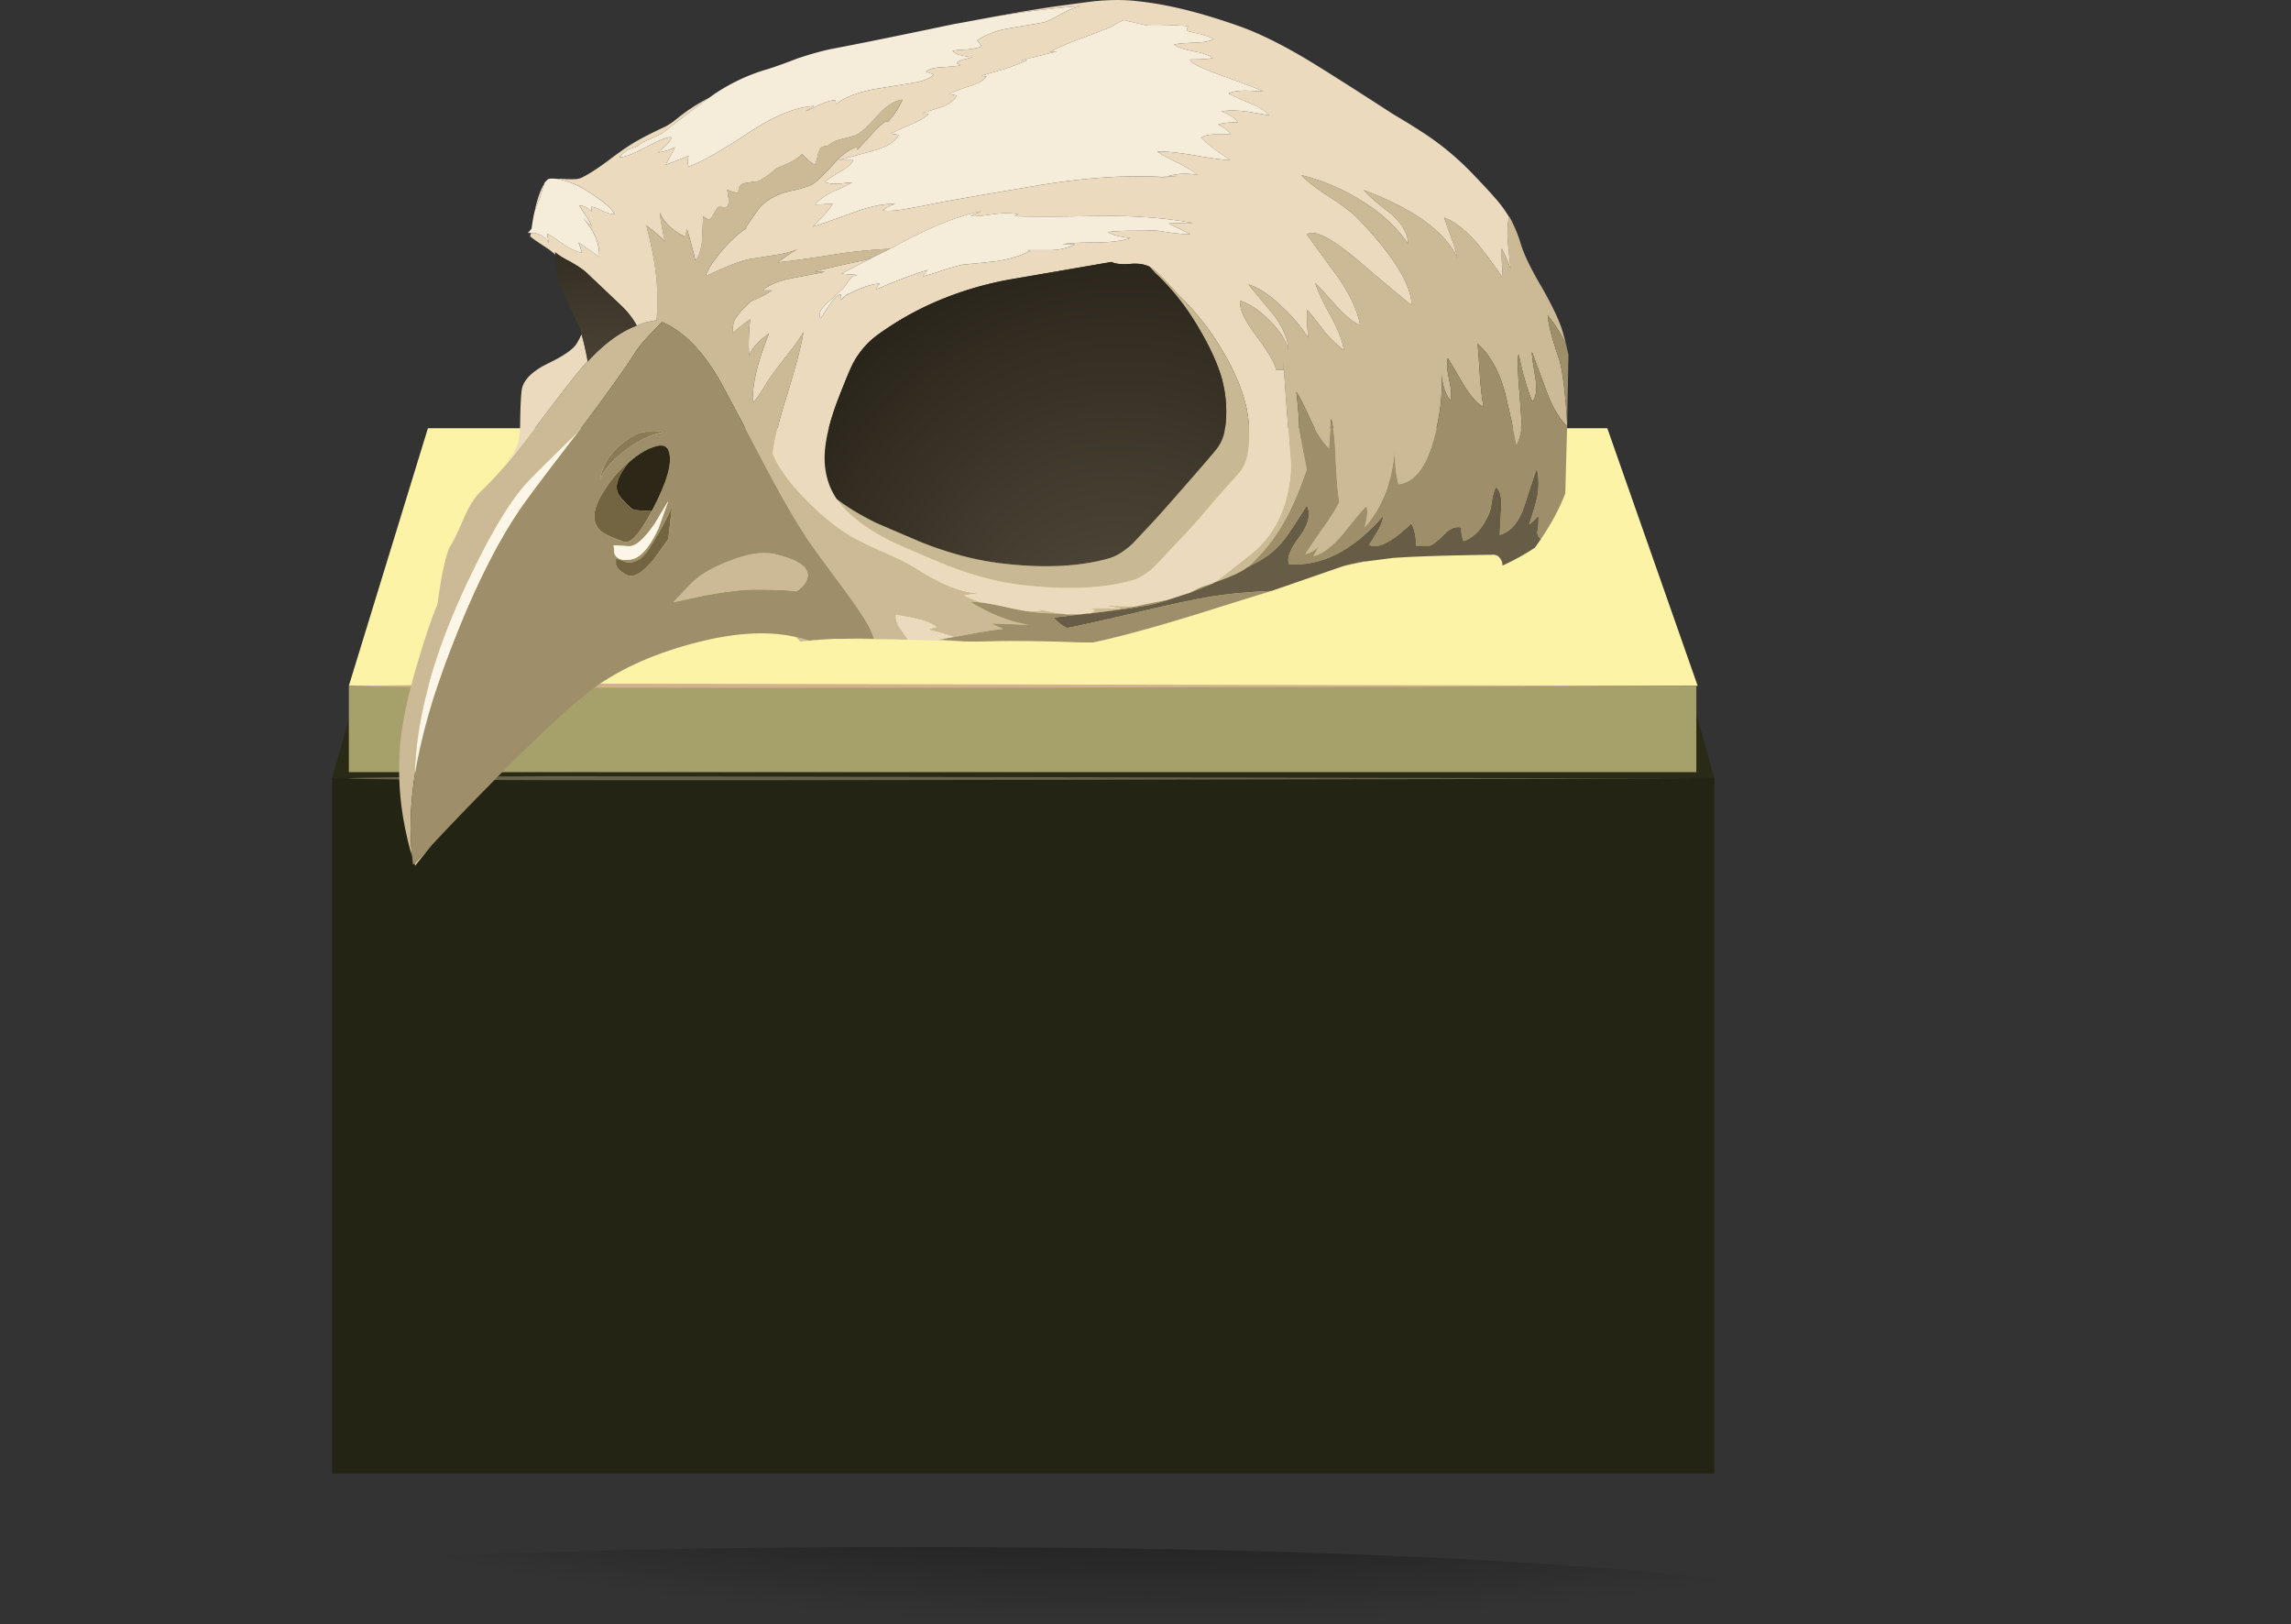 <svg xmlns="http://www.w3.org/2000/svg" viewBox="0 0 253.5 179.73"><rect x="0" y="0" width="253.5" height="179.73" fill="#333333" stroke="none"/><defs><clipPath id="k"><path d="M202.8 26.44c0-7.308-9.895-13.535-29.68-18.679-19.789-5.176-43.695-7.762-71.723-7.762-28 0-51.89 2.586-71.679 7.762-9.36 2.425-16.614 5.226-21.758 8.398C2.652 19.44 0 22.862 0 26.44c0 3.575 2.652 7 7.961 10.282 5.144 3.171 12.398 5.972 21.758 8.398 19.789 5.172 43.679 7.762 71.679 7.762 28.028 0 51.934-2.59 71.723-7.762 9.359-2.426 16.598-5.227 21.719-8.398 5.308-3.282 7.961-6.707 7.961-10.282z"/></clipPath><clipPath id="n"><path d="M29.398 74.921h122.36V13.359H29.398v61.562z"/></clipPath><clipPath id="c"><path d="M-163.97 36.251h78.904v153.75h-78.904V36.251z"/></clipPath><clipPath id="i"><path d="M56.25-44.69H177.5V85.87H56.25V-44.69z"/></clipPath><clipPath id="q"><path d="M30.879 83.081h119.28V75.44H30.879v7.641z"/></clipPath><clipPath id="e"><path d="M-86.464 37.506h11.401v151.25h-11.401V37.506z"/></clipPath><clipPath id="w"><path d="M45.641 99.198c.961.137 2.347.453 4.16.961 1.918.535 3.32.867 4.199 1 1.199.215 2.906.574 5.121 1.082 2.344.531 4.051.891 5.117 1.078 1.762.321 4.414.746 7.961 1.282 3.52.531 6.176.96 7.961 1.281 15.762 2.797 31.918 2.773 48.481-.082 4.8-.852 8.105-1.559 9.918-2.121 1.761-.637 2.816-1.278 3.16-1.918.242-.426.32-1.028.242-1.801-.055-.692-.32-1.227-.801-1.598a77.832 77.832 0 01-1.441-1.281c-.614-.746-.547-1.48.203-2.199.824-.801 1.133-1.453.918-1.961-.242-.586-1.039-.867-2.402-.84-1.516.105-2.45.145-2.797.117-.403-.051-1.055-.183-1.961-.398-.828-.188-1.481-.309-1.961-.36-.024 0-.852-.027-2.481-.082-1.039 0-1.851-.093-2.437-.277a3.365 3.365 0 01-1.121-.641c-.215-.16-.547-.441-1-.839-.481-.403-1-.641-1.559-.723-.16-.024-.816-.039-1.961-.039-4.855 0-8.293-.121-10.32-.36-.985-.105-2.254-.507-3.801-1.199-1.785-.801-3.012-1.281-3.68-1.441-2.66-.692-6.52-1.039-11.559-1.039-6.106.32-10.696.414-13.762.281-5.387-.242-9.68-1.547-12.879-3.922-.933-.691-1.695-1.48-2.281-2.359-.32-.453-.867-1.442-1.641-2.961-1.57-3.012-2.664-5.332-3.277-6.957-.109-.293-.281-.75-.52-1.36-.214-.535-.453-.921-.722-1.16-2 3.199-3.438 7.266-4.321 12.199-.32 1.758-.453 3.399-.398 4.918.055 2.082.465 3.629 1.238 4.641L45.64 99.198z"/></clipPath><clipPath id="a"><path d="M0 18.823h253.75v259.02H0V18.823z"/></clipPath><clipPath id="t"><path d="M150.28 83.081H30.88l7 22.801h104.4l8-22.801z"/></clipPath><clipPath id="g"><path d="M37.5 7.098h151.25v72.869H37.5V7.098z"/></clipPath><radialGradient id="m" gradientUnits="userSpaceOnUse" cy="146.7" cx="126.75" r="126.74"><stop offset="0"/><stop offset=".365"/><stop offset="1"/></radialGradient><radialGradient id="A" gradientUnits="userSpaceOnUse" cy="48.997" cx="65.283" gradientTransform="matrix(.8 .024 -.022 .75 2.24 67.882)" r="33.586"><stop offset="0" stop-color="#564d3e"/><stop offset="1" stop-color="#1f1b12"/></radialGradient><radialGradient id="b" gradientUnits="userSpaceOnUse" cy="146.7" cx="126.75" r="126.74"><stop offset="0" stop-color="#fff" stop-opacity=".808"/><stop offset=".365" stop-color="#fff" stop-opacity=".643"/><stop offset="1" stop-color="#fff" stop-opacity="0"/></radialGradient><radialGradient id="y" gradientUnits="userSpaceOnUse" cy="56.05" cx="80.75" r="112.55"><stop offset="0"/><stop offset=".365"/><stop offset="1"/></radialGradient><radialGradient id="v" gradientUnits="userSpaceOnUse" cy="56.1" cx="119.55" r="94.575"><stop offset="0"/><stop offset=".365"/><stop offset="1"/></radialGradient><radialGradient id="j" gradientUnits="userSpaceOnUse" cy="56.05" cx="80.75" r="112.55"><stop offset="0" stop-color="#fff" stop-opacity=".808"/><stop offset=".365" stop-color="#fff" stop-opacity=".643"/><stop offset="1" stop-color="#fff" stop-opacity="0"/></radialGradient><radialGradient id="z" gradientUnits="userSpaceOnUse" cy="85.604" cx="119.38" gradientTransform="matrix(.796 .081 -.042 .87 6.898 .816)" r="53.12"><stop offset="0" stop-color="#564d3e"/><stop offset="1" stop-color="#1f1b12"/></radialGradient><radialGradient id="h" gradientUnits="userSpaceOnUse" cy="56.1" cx="119.55" r="94.575"><stop offset="0" stop-color="#fff" stop-opacity=".808"/><stop offset=".365" stop-color="#fff" stop-opacity=".643"/><stop offset="1" stop-color="#fff" stop-opacity="0"/></radialGradient><mask id="u"><g clip-path="url(#g)"><path d="M37.5 7.098h151.25v72.869H37.5V7.098z" fill="url(#h)"/></g></mask><mask id="o"><g clip-path="url(#c)"><path d="M-163.97 36.251h78.904v153.75h-78.904V36.251z" fill="url(#d)"/></g></mask><mask id="x"><g clip-path="url(#i)"><path d="M56.25-44.69H177.5V85.87H56.25V-44.69z" fill="url(#j)"/></g></mask><mask id="l"><g clip-path="url(#a)"><path d="M0 18.823h253.75v259.02H0V18.823z" fill="url(#b)"/></g></mask><mask id="r"><g clip-path="url(#e)"><path d="M-86.464 37.506h11.401v151.25h-11.401V37.506z" fill="url(#f)"/></g></mask><linearGradient id="s" y2="113.16" gradientUnits="userSpaceOnUse" x2="-79.288" y1="113.16" x1="-90.638"><stop offset="0"/><stop offset="1"/></linearGradient><linearGradient id="f" y2="113.16" gradientUnits="userSpaceOnUse" x2="-79.288" y1="113.16" x1="-90.638"><stop offset="0" stop-color="#fff" stop-opacity=".808"/><stop offset="1" stop-color="#fff" stop-opacity="0"/></linearGradient><linearGradient id="p" y2="113.23" gradientUnits="userSpaceOnUse" x2="-88.926" y1="113.23" x1="-162.3"><stop offset="0"/><stop offset=".459"/><stop offset="1"/></linearGradient><linearGradient id="d" y2="113.23" gradientUnits="userSpaceOnUse" x2="-88.926" y1="113.23" x1="-162.3"><stop offset="0" stop-color="#fff" stop-opacity=".459"/><stop offset=".059" stop-color="#fff" stop-opacity=".306"/><stop offset=".459" stop-color="#fff" stop-opacity="0"/><stop offset="1" stop-color="#fff" stop-opacity="0"/></linearGradient></defs><g clip-path="url(#k)" transform="matrix(1.25 0 0 -1.25 0 179.73)"><g mask="url(#l)" transform="matrix(.8 0 0 .208 0 -4.144)"><path d="M202.8 26.44c0-7.308-9.895-13.535-29.68-18.679-19.789-5.176-43.695-7.762-71.723-7.762-28 0-51.89 2.586-71.679 7.762-9.36 2.425-16.614 5.226-21.758 8.398C2.652 19.44 0 22.862 0 26.44c0 3.575 2.652 7 7.961 10.282 5.144 3.171 12.398 5.972 21.758 8.398 19.789 5.172 43.679 7.762 71.679 7.762 28.028 0 51.934-2.59 71.723-7.762 9.359-2.426 16.598-5.227 21.719-8.398 5.308-3.282 7.961-6.707 7.961-10.282z" fill-rule="evenodd" fill="url(#m)"/></g></g><path d="M36.748 86.079l7.25-25.547L59.8 71.88l122.602-11.348 7.3 25.547-8.355 6.352-6.698.2v.45H51.8v-.45l-6.704-.2-8.35-6.352z" fill-rule="evenodd" fill="#292b17"/><path d="M36.748 86.079h152.95v76.952H36.748V86.08z" fill-rule="evenodd" fill="#232413"/><path d="M38.599 86.127c-.499-.097 6.982-.18 22.451-.248l126.65.248c-23.575.07-47.45.118-71.65.152-48.399.102-74.219.048-77.451-.152z" fill-rule="evenodd" fill="#656349"/><g clip-path="url(#n)" transform="matrix(1.25 0 0 -1.25 0 179.73)"><g mask="url(#o)" transform="matrix(0 .8 .8 .001 0 143.8)"><path d="M29.398 74.921h122.36V13.359H29.398v61.562z" fill-rule="evenodd" fill="url(#p)"/></g></g><path d="M47.349 47.38h130.5l10 28.501H38.599l8.75-28.501z" fill-rule="evenodd" fill="#fcf3a6"/><path d="M38.599 75.879h149.1v9.551h-149.1v-9.551z" fill-rule="evenodd" fill="#a6a16a"/><g clip-path="url(#q)" transform="matrix(1.25 0 0 -1.25 0 179.73)"><g mask="url(#r)" transform="matrix(0 .8 .8 .001 0 143.8)"><path d="M30.879 83.081h119.28V75.44H30.879v7.641z" fill-rule="evenodd" fill="url(#s)"/></g></g><path d="M38.599 75.879l22.451-.249 126.65.249c-23.569.102-47.451.166-71.65.2-48.399.068-74.219 0-77.451-.2z" fill-rule="evenodd" fill="#d1b18f"/><g clip-path="url(#t)" transform="matrix(1.25 0 0 -1.25 0 179.73)"><g mask="url(#u)" transform="matrix(.8 0 0 .329 0 80.442)"><path d="M150.28 83.081H30.88l7 22.801h104.4l8-22.801z" fill-rule="evenodd" fill="url(#v)"/></g></g><g clip-path="url(#w)" transform="matrix(1.25 0 0 -1.25 0 179.73)"><g mask="url(#x)" transform="matrix(.8 0 0 .329 0 80.499)"><path d="M45.641 99.198c.961.137 2.347.453 4.16.961 1.918.535 3.32.867 4.199 1 1.199.215 2.906.574 5.121 1.082 2.344.531 4.051.891 5.117 1.078 1.762.321 4.414.746 7.961 1.282 3.52.531 6.176.96 7.961 1.281 15.762 2.797 31.918 2.773 48.481-.082 4.8-.852 8.105-1.559 9.918-2.121 1.761-.637 2.816-1.278 3.16-1.918.242-.426.32-1.028.242-1.801-.055-.692-.32-1.227-.801-1.598a77.832 77.832 0 01-1.441-1.281c-.614-.746-.547-1.48.203-2.199.824-.801 1.133-1.453.918-1.961-.242-.586-1.039-.867-2.402-.84-1.516.105-2.45.145-2.797.117-.403-.051-1.055-.183-1.961-.398-.828-.188-1.481-.309-1.961-.36-.024 0-.852-.027-2.481-.082-1.039 0-1.851-.093-2.437-.277a3.365 3.365 0 01-1.121-.641c-.215-.16-.547-.441-1-.839-.481-.403-1-.641-1.559-.723-.16-.024-.816-.039-1.961-.039-4.855 0-8.293-.121-10.32-.36-.985-.105-2.254-.507-3.801-1.199-1.785-.801-3.012-1.281-3.68-1.441-2.66-.692-6.52-1.039-11.559-1.039-6.106.32-10.696.414-13.762.281-5.387-.242-9.68-1.547-12.879-3.922-.933-.691-1.695-1.48-2.281-2.359-.32-.453-.867-1.442-1.641-2.961-1.57-3.012-2.664-5.332-3.277-6.957-.109-.293-.281-.75-.52-1.36-.214-.535-.453-.921-.722-1.16-2 3.199-3.438 7.266-4.321 12.199-.32 1.758-.453 3.399-.398 4.918.055 2.082.465 3.629 1.238 4.641L45.64 99.198z" fill-rule="evenodd" fill="url(#y)"/></g></g><path d="M173.55 39.28c-.098-.435-.2-.855-.297-1.25a16.042 16.042 0 00-2.003-3.155c.098 1.133.551 2.837 1.348 5.103.37 1.567.634 3.867.806 6.9v.297c-.904-.899-1.67-2.216-2.305-3.945-1.001-2.735-1.534-4.17-1.596-4.303 0 .435.13 1.403.4 2.902.166 1.366.048 2.231-.352 2.597-.566-1.367-1.07-3.101-1.503-5.2-.133.136-.148.933-.05 2.403.035.697.083 1.366.152 1.996.034.601.098 1.534.2 2.802 0 1.1-.186 2.018-.552 2.75-.533-2.568-.967-4.517-1.3-5.85-.668-2.368-1.67-4.13-3.002-5.297.069.795.151 1.962.254 3.496.097 1.401.23 2.568.4 3.5-.635-.297-1.366-1.117-2.201-2.451-.87-1.499-1.452-2.48-1.749-2.949-.136.503-.088 1.284.146 2.354.235 1.03.284 1.796.151 2.3-.53-.566-.868-1.534-1-2.901.132 2.266-.132 4.6-.8 6.997-.836 3.233-2.15 4.966-3.95 5.2-.298-1.099-.436-2.451-.4-4.047a17.931 17.931 0 01-.85 4.447c-.602 1.734-1.432 3.184-2.5 4.351.302-1.035.365-1.816.2-2.348-.498.497-1.368 1.533-2.603 3.101-1.196 1.396-2.28 2.216-3.248 2.446l.65-1.196c-.332.429-.85.766-1.547.995.331-.566.966-1.514 1.893-2.846.87-1.202 1.485-2.183 1.857-2.949-.172-.938-.304-2.486-.402-4.654-.067-1.997-.233-3.515-.502-4.551-.064.704-.146 1.787-.249 3.252-.699-.668-1.367-1.685-2.002-3.05-.767-1.7-1.299-2.75-1.597-3.15.23 2.035.332 3.437.298 4.198.166.967.449 2.417.85 4.351-.865 2.466-1.68 4.37-2.446 5.703a19.349 19.349 0 01-3.901 4.946l-.152.151h-.049c-.6.504-1.817 1.07-3.647 1.7a.672.672 0 00.146-.097c.034 0 1.235-.933 3.604-2.803 2.964-2.266 4.531-5.601 4.696-10-.4-5.264-.684-9.165-.849-11.7l.05 1.099h-.85c-.103-.699-.865-1.998-2.3-3.896-1.266-1.734-1.817-2.984-1.65-3.75 1.098.366 2.215 1.132 3.35 2.3 1.137 1.166 1.785 2.231 1.952 3.197.028-1.064-.484-2.349-1.553-3.847a202.778 202.778 0 01-2.846-3.453c1.132.333 2.382 1.168 3.75 2.5 1.196 1.134 2.147 2.266 2.846 3.399-.132-1.533-.166-2.564-.097-3.095.428.497 1.063 1.299 1.898 2.397.797.933 1.514 1.617 2.15 2.05-.137-.966-.616-2.216-1.45-3.75-.933-1.698-1.5-2.915-1.7-3.652.103.069.864.904 2.3 2.5 1 1.104 1.884 1.817 2.65 2.154-.267-1.534-1.068-3.287-2.4-5.249a321.504 321.504 0 01-3.502-4.805c.869-.566 2.782.42 5.751 2.954 3.634 3.101 5.581 4.717 5.85 4.848-.064-2.3-2.031-5.468-5.899-9.5-.6-.63-1.665-1.45-3.202-2.447-1.499-.968-2.53-1.768-3.096-2.403 2.397.6 4.634 1.548 6.7 2.852 2.196 1.367 3.896 2.948 5.097 4.751 0-1.104-.615-2.203-1.851-3.301-1.499-1.133-2.514-2.017-3.046-2.652 5.566 2.1 9.014 4.6 10.346 7.5-.131-.6-.346-1.332-.649-2.202-.366-.995-.63-1.748-.801-2.245 1.137.4 2.367 1.366 3.701 2.9.635.766 1.568 2.016 2.803 3.75a35.147 35.147 0 01-.152-3.253c.234.402.567 1.148 1.002 2.252a200.521 200.521 0 01-.303-2.9c-.099-1.168-.049-2.1.151-2.803v-.05c.132.201.25.42.352.65l.097.2c.303.635.551 1.27.753 1.9.331 1.235 1.132 2.92 2.397 5.054 1.235 2.162 2.016 3.847 2.353 5.049.235.83.435 1.65.601 2.451zM45.6 94.731a26.76 26.76 0 01-.649-2.5 32.704 32.704 0 01-.752-8.652c.102-2.764.801-6.284 2.1-10.547.801-2.7 1.499-4.75 2.1-6.152.502-3.599.986-5.766 1.45-6.499.269-.366.766-1.402 1.499-3.101.566-1.333 1.235-2.349 2.002-3.051.869-.83 1.919-1.969 3.149-3.399.87-1.099 1.851-2.369 2.95-3.799 2.802-3.735 4.634-6.07 5.502-7.002H65c1.831-1.997 3.653-3.33 5.449-3.999a6.533 6.533 0 012.002-.551v-.098l.2.049a33.114 33.114 0 000-4.4c-.166-1.801-.551-3.833-1.152-6.099 1.167.899 1.851 1.499 2.051 1.798-.297-1.432-.484-2.5-.552-3.199.468 1.099 1.402 1.982 2.803 2.651l.2-.849a66.16 66.16 0 01.948 3.495c.336-.428.566-1.078.702-1.947.064-1.401.118-2.383.147-2.95.468.401.786.435.952.099l.6-1.05c.099-.098.318-.118.65-.049.298 0 .469-.035.498-.098.102-.2.137-.503.102-.903a59.86 59.86 0 00-.151-.948c.132.098.552.23 1.25.4-.034-.634.186-1 .65-1.102.269-.064.732-.133 1.401-.202.566-.2 1.284-.682 2.149-1.45a82.675 82.675 0 001.504-.648 5.067 5.067 0 001.347-.948c.469.566.918.948 1.348 1.148.17-.167.283-.464.35-.899.103-.435.216-.733.353-.899.098-.102.249-.17.449-.2.235-.034.366-.067.4-.102.333-.298.768-.518 1.299-.649.304-.069.816-.201 1.554-.401.595-.2 1.43-.918 2.5-2.148.995-1.134 1.947-1.754 2.846-1.851-.366.869-.899 1.685-1.596 2.451-.172-.2-.704.181-1.603 1.148a407.333 407.333 0 01-1.801 1.953l-.049-.303c-.835.235-1.714.883-2.651 1.953-1.065 1.197-1.851 1.93-2.349 2.198-.4.2-1.016.4-1.851.6-.83.166-1.464.351-1.899.552-.835.365-1.519.85-2.051 1.45-.131.165-.63.88-1.499 2.148.034.035.069.049.098.049-1.465 1.001-2.833 2.451-4.097 4.351-.068.131-.22.449-.45.952.435-.17.934-.386 1.5-.655 1.402-.63 2.5-1.03 3.3-1.196l2.799-.449c1.098-.17 2.001-.4 2.7-.703-.566.268-1.334.767-2.3 1.5 1.601-.167 3.95-.499 7.05-.997a58.193 58.193 0 015.401-.503c-.835.401-1.567.767-2.202 1.098-.366.103-.733.187-1.099.254-2.9.63-4.585 1.016-5.049 1.148l1.148.048c-1.734.338-3.033.587-3.896.753-1.27.269-2.285.699-3.053 1.299h1.05c-.4.332-1.166.732-2.3 1.201-.566.532-.966.932-1.2 1.201a6.717 6.717 0 00-.65.948c-.131.4-.2.848-.2 1.352v.049c.835-.733 1.484-1.25 1.948-1.548-.165 1.63-.2 2.983-.098 4.048.235-.801.968-1.631 2.198-2.5-1.3 3.197-1.9 5.751-1.797 7.651.367-.332.884-1.07 1.548-2.202.4-.63 1.084-1.568 2.051-2.798.933-1.167 1.601-2.1 2.001-2.802-.2 1.435-.917 4.116-2.153 8.051-.63 2.065-1.05 3.882-1.25 5.449.068.103.117.201.152.303.698 1.5 1.919 3.115 3.651 4.85 1.598 1.63 3.199 2.933 4.8 3.9.664.395 1.817.967 3.448 1.7 1.601.698 2.817 1.298 3.652 1.797 2.833 1.835 5.18 2.787 7.052 2.851l-1.554.249c.366.166.566.268.601.302.469.2.933.366 1.401.499a10.802 10.802 0 00-1.352-.098c2.3 1.397 4.467 2.245 6.499 2.55l-4.145-.153c.366.201.795.401 1.298.601-.903.097-2.1.284-3.598.551l-1.852.348c-1.435-.464-2.401-.733-2.9-.802l.4-.146c.202-.069.402-.102.602-.102-.503-.464-1.45-.83-2.852-1.099l-1.602-.298h-.049c-.067.498.098 1.015.499 1.548.502.699.766 1.099.8 1.201-.464 0-.966-.02-1.499-.049l-5.551-.053a53.68 53.68 0 013.3 0c-.068-.264-.249-.718-.546-1.348-.538-1.001-1.588-2.549-3.155-4.654-1.9-2.563-3.067-4.165-3.495-4.8-1.505-2.23-3.302-5.366-5.402-9.398-2.636-5-4.15-7.848-4.55-8.55-1.9-3.233-4-5.333-6.298-6.299-1.603 1.601-2.584 2.715-2.955 3.349-1.264 1.968-3.364 4.902-6.3 8.8-3.13 3.036-5.048 4.936-5.745 5.702-2.072 2.3-4.434 6.368-7.1 12.198-3.37 7.436-5.118 14.116-5.254 20.053-.499 3.267-.601 6.265-.299 9zm45.748-23.999a4.093 4.093 0 01-.595.05 7.69 7.69 0 01-.85.048c.463-.034.947-.069 1.445-.098zm-3.297-.253c.499.102.983.233 1.452.4-.338.033-.655.068-.953.102l-.499-.502zm.049-5.049c-.731-.133-2.25-.201-4.55-.201-1.401 0-3.335.235-5.801.698l-3.246.704 1.796-1.9c.966-1.035 2.417-1.919 4.351-2.651 2.031-.801 3.7-1.07 5-.801 2.734.635 3.969 1.518 3.7 2.651-.131.567-.551 1.065-1.25 1.5zM45.85 95.532l1.948-2.05c-.63.766-1.25 1.533-1.845 2.3a1.697 1.697 0 00-.103-.25zm67.803-27.9c.497 0 1.014-.02 1.547-.055l-.649-.248c1.201.269 2.25.469 3.149.601a56.438 56.438 0 00-2.251-.098 33.401 33.401 0 01-1.796-.2zm12.046-.552a553.1 553.1 0 01-3.648.6c-.235.03-.468.064-.703.099l-.172.023c-.213.025-.423.05-.625.08l.049-.026a1.3 1.3 0 00.553-.376c-.372-.103-.636-.151-.802-.151.802-.069 2.032-.069 3.697 0l-1.91-.347c1.333.064 2.52.098 3.55.098h.01z" fill-rule="evenodd" fill="#cbba95"/><path d="M61.547 19.78h.152c.332 0 .703.015 1.098.049.67 0 1.07-.015 1.202-.049.2-.034.552-.2 1.05-.498.601-.337 1.367-.854 2.3-1.553 1.068-.8 1.816-1.333 2.251-1.601.8-.533 2.05-1.197 3.75-1.997.469-.201.981-.532 1.552-1.001.767-.601 1.265-.968 1.5-1.099.63-.435 1.313-.835 2.05-1.201-1.27.899-2.92 2.149-4.95 3.75-.27.2-.787.469-1.553.801-.665.268-1.134.531-1.398.8l-1.151.401-.899.795c.43.103 1.465-.282 3.1-1.147 1.563-.835 2.481-1.166 2.749-1.001-.165.304-.4.601-.698.899-.2.17-.483.42-.855.752a6.17 6.17 0 001.905-.601l-1.05 1.954c.567-.2 1.417-.538 2.55-1.002-.103.264-.118.664-.05 1.197 1.23-.367 3.467-1.617 6.7-3.75 2.832-1.865 5.248-2.847 7.245-2.95l-.996.6c.366-.13.899-.38 1.598-.745.668-.304 1.25-.47 1.752-.504l.049.45c.932-.733 2.319-1.28 4.15-1.651 1.065-.167 2.597-.415 4.6-.747 1.069-.201 1.747-.503 2.051-.898l-.85-.303c.366-.299.981-.469 1.85-.499 1.099-.067 1.768-.136 1.998-.2l-.449-.248c.131-.172.4-.303.8-.4l.947-.255a9.464 9.464 0 01-1.196-.2c-.469-.098-.801-.264-1.001-.498.269-.064.801-.117 1.602-.151.698-.064 1.23-.181 1.597-.348-.2-.336-.367-.551-.499-.648 1.001-.67 2.197-1.12 3.599-1.353 2.368-.401 3.633-.615 3.798-.65.435-.131 1.085-.449 1.954-.951.83-.43 1.534-.714 2.1-.85-2.832.2-5.982.586-9.454 1.152 2.334-.435 4.503-.801 6.504-1.098 2.466-.338 3.98-.538 4.551-.602 1.763-.17 3.33-.17 4.698 0 3.3.333 7.134 1.28 11.499 2.848 2.47.902 5.351 2.382 8.652 4.452 1.831 1.133 4.55 2.867 8.149 5.2 2.031 1.197 3.599 2.198 4.697 2.999a31.43 31.43 0 014.2 3.701c1.567 1.63 2.603 2.783 3.105 3.448.298.4.582.82.85 1.25-.2.702-.255 1.635-.152 2.802.069.698.166 1.665.304 2.9-.435-1.103-.773-1.85-1.002-2.251 0 1.065.05 2.149.147 3.253-1.23-1.734-2.163-2.984-2.798-3.75-1.334-1.534-2.569-2.5-3.701-2.9.166.497.435 1.25.8 2.245.304.87.519 1.602.65 2.202-1.333-2.9-4.785-5.4-10.351-7.5.532.635 1.552 1.519 3.051 2.651 1.231 1.099 1.851 2.198 1.851 3.302-1.201-1.803-2.901-3.384-5.102-4.752a22.826 22.826 0 00-6.7-2.851c.566.635 1.601 1.435 3.101 2.403 1.532.996 2.602 1.816 3.197 2.446 3.868 4.032 5.835 7.201 5.904 9.501-.269-.131-2.216-1.747-5.855-4.849-2.964-2.533-4.882-3.52-5.746-2.953a328.545 328.545 0 003.5 4.805c1.334 1.962 2.135 3.715 2.397 5.248-.766-.332-1.65-1.05-2.65-2.153-1.43-1.597-2.197-2.432-2.3-2.5.2.737.772 1.953 1.704 3.652.83 1.534 1.314 2.784 1.45 3.75-.635-.434-1.352-1.117-2.154-2.05-.83-1.099-1.465-1.9-1.898-2.397-.064.53-.035 1.562.102 3.095-.704-1.133-1.651-2.265-2.851-3.4-1.368-1.332-2.618-2.167-3.75-2.5.531.67 1.484 1.818 2.851 3.453 1.064 1.499 1.581 2.784 1.548 3.848-.167-.966-.815-2.031-1.949-3.198-1.133-1.167-2.25-1.933-3.349-2.3-.166.767.38 2.017 1.65 3.75 1.431 1.899 2.198 3.198 2.3 3.897h.85l-.049-1.1c.165 2.536.45 6.437.85 11.7-.167 4.4-1.733 7.735-4.702 10-2.364 1.87-3.565 2.803-3.599 2.803a.608.608 0 01-.151.098.555.555 0 00-.148.102c-.966.298-1.468.464-1.503.498-.464.235-.864.435-1.197.601-.233.068-.453.131-.648.2l-1.852.6c-.136 0-.268.015-.4.049a91.47 91.47 0 00-2.95.601c-1.035 0-2.216-.034-3.548-.098l1.898.347c-1.67-.069-2.9-.069-3.7 0 .165 0 .434.049.8.151a1.3 1.3 0 01-.552.376l-.049.025h-.2l-.825.098h-1.572a.62.62 0 00-.254-.049 44.192 44.192 0 01-3.149-.601l.649.249a23.67 23.67 0 01-1.548.053 31.5 31.5 0 01-2.3-.453 34.624 34.624 0 00-2.65-.498 11.92 11.92 0 01-1.402-.499c-.03-.033-.23-.136-.596-.302l1.548-.249c-1.866-.064-4.218-1.016-7.05-2.851-.83-.499-2.052-1.099-3.648-1.798-1.637-.732-2.784-1.303-3.453-1.698-1.601-.968-3.197-2.272-4.8-3.902-1.732-1.733-2.949-3.35-3.647-4.848a1.251 1.251 0 00-.152-.304c.2-1.566.617-3.384 1.25-5.449 1.232-3.935 1.95-6.616 2.15-8.051-.4.702-1.065 1.635-1.998 2.802-.972 1.23-1.65 2.168-2.05 2.798-.669 1.132-1.187 1.87-1.553 2.202-.099-1.9.503-4.453 1.801-7.651-1.235.869-1.967 1.699-2.202 2.5-.098-1.065-.063-2.417.102-4.047-.468.297-1.117.815-1.952 1.547v-.049c0-.503.069-.952.2-1.352.171-.299.386-.615.654-.948.23-.268.63-.668 1.196-1.201 1.134-.469 1.9-.869 2.3-1.201h-1.05c.768-.6 1.783-1.03 3.053-1.299.863-.166 2.167-.415 3.9-.752l-1.152-.05c.469-.13 2.149-.517 5.049-1.147a12.54 12.54 0 001.104-.253c-2.134 1.103-3.218 1.65-3.253 1.65l1.852.152c-.4.068-.7.234-.9.498-.136.17-.336.453-.6.855-.4.428-1.05 1.03-1.953 1.796-.366.4-.566.65-.6.752-.196.298-.215.6-.049.898.434-.664.767-1.166 1-1.499.402-.635.817-1.035 1.25-1.201l-.038.65.947-.801-.249.253c1.533-.8 2.749-1.22 3.653-1.25a5.955 5.955 0 00-.45.65c2.799-1.167 4.717-1.885 5.747-2.153l-.547.703c.464-.102 1.231-.332 2.3-.703.83-.264 1.534-.464 2.1-.595 1.831-.172 3.13-.304 3.896-.402 1.534-.267 2.735-.648 3.604-1.152l-.351-.049h2.748c1.035-.067 1.885-.282 2.549-.649h-1.396c.6-.132 1.88-.2 3.847-.2 1.699-.035 2.92-.2 3.653-.503-1.201-.132-2.016-.347-2.451-.65.668-.097 1.616-.145 2.85-.145.997 0 1.783-.02 2.35-.054.2.034.415.067.65.102 1.2.2 2.25.318 3.148.347-.033-.03-.063-.05-.102-.05h.2a39.625 39.625 0 00-1.05-.497c-.6-.268-1.03-.483-1.299-.65 1.167-.068 2.051-.082 2.651-.053-2.802-.533-6.117-.797-9.951-.797-4.301.098-7.549.118-9.75.049l.351-.2c-.601-.166-1.47-.185-2.602-.049-1.368.2-2.251.284-2.646.249.663-.331 1.063-.517 1.196-.551-2.266.435-4.946 1.45-8.048 3.051-.766.401-1.45.768-2.05 1.099a58.154 58.154 0 00-5.401.504c-3.1.497-5.449.83-7.05.996.966-.733 1.733-1.231 2.3-1.5-.699.304-1.602.537-2.701.704l-2.798.448c-.801.167-1.898.567-3.301 1.197-.566.268-1.064.483-1.499.655.23-.504.382-.822.45-.953 1.264-1.9 2.632-3.35 4.102-4.351a.139.139 0 01-.103-.049c.869-1.269 1.368-1.982 1.499-2.147.532-.602 1.216-1.085 2.051-1.45.434-.202 1.069-.387 1.899-.553.835-.2 1.45-.4 1.851-.6.498-.269 1.284-1.001 2.349-2.197.937-1.07 1.816-1.72 2.651-1.954l.049.304c.034-.035.635-.684 1.801-1.954.899-.966 1.436-1.348 1.601-1.148.699-.766 1.231-1.582 1.598-2.451-.899.098-1.852.718-2.848 1.851-1.069 1.23-1.899 1.948-2.5 2.148-.732.2-1.25.332-1.552.401-.533.131-.967.351-1.299.649-.034.035-.166.069-.4.102-.2.03-.351.098-.45.2-.131.167-.249.464-.351.899-.069.435-.18.733-.347.899-.434-.2-.883-.581-1.352-1.148a5.088 5.088 0 01-1.348.948c-.302.136-.8.351-1.503.649-.865.77-1.583 1.25-2.149 1.45-.669.068-1.133.137-1.401.2-.464.103-.684.47-.65 1.103-.698-.17-1.118-.302-1.25-.4.035.2.083.518.151.948.035.4 0 .702-.103.904-.028.062-.2.097-.497.097-.333-.069-.553-.049-.65.049l-.6 1.05c-.166.336-.484.302-.953-.099-.028.568-.082 1.549-.146 2.95-.132.869-.366 1.519-.704 1.948a65.001 65.001 0 00-.946-3.495l-.201.848c-1.401-.668-2.334-1.552-2.803-2.651.07.699.254 1.768.553 3.199-.2-.299-.884-.899-2.051-1.798.601 2.267.986 4.298 1.152 6.099a33.114 33.114 0 010 4.4l-.2-.049v.098a6.523 6.523 0 00-2.002.551c-.4-.766-.982-1.519-1.748-2.251L64.86 30.13c-.367-.336-.968-.732-1.798-1.201-.835-.434-1.386-.785-1.65-1.049l.098.352a7.993 7.993 0 00-1.099-.855c-1.166-.767-1.748-1.182-1.748-1.25.03-.132.063-.25.098-.347.297-.033.635.034 1.001.2.498.23.815.548.946.948-.062-.499-.116-.865-.146-1.099.435.269 1.05.684 1.851 1.25.733.469 1.397.766 1.997.899-.2-.665-.332-1.05-.4-1.148.532.332 1.298.864 2.3 1.597.068-1.43-.518-2.847-1.749-4.248l.899.849c-.098-.331-.318-.733-.649-1.201-.401-.595-.635-.967-.699-1.1.533.036.981.27 1.348.7l-.049-.547c.269 0 .684.152 1.25.449.566.269 1.016.381 1.347.351-.297-.635-1.367-1.518-3.197-2.651a9.194 9.194 0 00-3.253-1.25h-.01zm67.052-.2l-.65.049c.406-.02.878-.015 1.426.025l-.776-.074zM105.55 70.479l-1.65.302 2.251.146c-1.07 0-2.968-.048-5.703-.146-.034-.102-.298-.502-.8-1.201-.402-.532-.567-1.05-.499-1.547h.049l1.602.297c1.401.269 2.349.635 2.851 1.099-.2 0-.4.033-.6.102l-.4.146c.498.07 1.464.338 2.9.802zM65 40.03h-.049c-.869.932-2.7 3.268-5.503 7.003-1.098 1.43-2.08 2.7-2.95 3.798a.916.916 0 01-.297.049c.864-.699 1.314-1.949 1.348-3.75.033-2.466.117-3.896.248-4.296.303-.968 1.237-1.837 2.803-2.604 1.734-.83 2.799-1.566 3.199-2.196.2-.338.386-.684.55-1.05.202.697.402 1.547.602 2.548.034.167.049.333.049.498zm-4.751-19.75c-.098.268-.264.8-.498 1.601a10.195 10.195 0 00-.601 1.548c.068-.298.117-.533.151-.699.299-1.133.616-1.948.948-2.45zm-1.402 4.799v.151l-.048.104c0-.104.02-.186.048-.255zM132.85 3.78c-.8-.165-1.318-.298-1.552-.4l.15-.498c-2.07-.132-3.652-.166-4.75-.102l-2.3-.548c-.234.064-.532.2-.898.4-.435.264-.669.402-.704.402-.532.228-1.665.663-3.397 1.298-1.403.533-2.482 1.015-3.248 1.45l.85-.102-4.054 1.001h.704c-.669.303-1.504.615-2.5.951l-2.554.748.552.102c-.332.43-1 .802-2.002 1.1-1.133.365-1.85.648-2.148.85.2 0 .483.048.85.15-.235.498-.768.918-1.603 1.25-.995.298-1.699.533-2.099.698l.6.102c-.43.402-1.098.782-1.996 1.148-1.134.504-1.851.835-2.154 1.001l.85.151c-.366.767-1.367 1.368-2.998 1.798-2.3.635-3.502.966-3.599 1h1.549c-.133.366-.602.781-1.403 1.25-.966.567-1.547.952-1.747 1.152.366.167.868.23 1.498.202.367-.035.884-.084 1.553-.153-.434.269-1.166.616-2.201 1.05-.865.435-1.5.899-1.9 1.401a26.8 26.8 0 001.948-.102c-.366.635-1.113 1.485-2.246 2.549.333-.063 1.831-.58 4.498-1.548 1.865-.697 3.417-1.015 4.647-.952a4.066 4.066 0 00-1.396.703c.664.098 1.596.034 2.797-.2a42.54 42.54 0 002.603-.503c2.266-.429 6.08-1.099 11.451-1.997 5.263-.903 9.965-1.236 14.096-1l1.65-.098h-.947a6.663 6.663 0 013.247-.103c-.463-.401-1.2-.85-2.197-1.347-1.166-.566-1.934-.986-2.3-1.25.967-.035 2.315.097 4.049.395 1.899.337 3.251.517 4.052.551a82.086 82.086 0 01-1.65-1.146c-.67-.504-1.201-.953-1.602-1.354.366-.234.899-.351 1.602-.351h1.699a3.869 3.869 0 00-1.401-1.099c.435-.165 1.152-.249 2.152-.249-.2-.435-.8-.835-1.801-1.201.699-.131 1.582-.131 2.646 0 .371.035 1.25.186 2.651.45-.433-.499-1.132-.947-2.098-1.349-1.299-.531-2.1-.897-2.398-1.097.429-.201 1.05-.304 1.845-.304.435 0 1.104.035 2.003.103-.269-.17-1.783-.752-4.552-1.753-2.43-.864-3.612-1.465-3.55-1.796 1.134 0 1.97-.054 2.5-.153-.366-.302-1.063-.551-2.098-.751-1.065-.2-1.803-.45-2.198-.747.395-.103 1.163-.172 2.3-.2.966-.034 1.665-.167 2.099-.4-.336-.2-.82-.387-1.45-.553zm-5.703 25.704c-.498-.235-1.113-.338-1.85-.303-1.1.103-1.866.034-2.3-.201L111.4 30.982c-5.469 1.065-10.269 3.115-14.404 6.148-1.065.801-1.928 1.816-2.597 3.051-.304.568-.85 1.885-1.651 3.951-.933 2.432-1.43 4.483-1.5 6.148-.068 1.899.382 3.549 1.348 4.95.235.333.484.65.753.953 1.263 1.333 2.948 2.53 5.048 3.598.635.333 2.5 1.148 5.6 2.452 3.37 1.396 6.568 2.25 9.6 2.548 4.6.499 8.467.318 11.602-.551.83-.2 1.713-.747 2.646-1.651a496.425 496.425 0 002.154-2.299c.83-.831 1.797-1.88 2.9-3.15 1.231-1.431 2.163-2.515 2.798-3.247.898-.967 1.435-1.568 1.602-1.802a4.761 4.761 0 00.796-2.148 13.797 13.797 0 00-.396-5.703c-.435-1.597-1.215-3.365-2.354-5.299-1.43-2.436-3.081-4.535-4.946-6.298-1.202-1.367-2.134-2.32-2.803-2.852a1.153 1.153 0 00-.351-.248l-.146-.103.048.054z" fill-rule="evenodd" fill="#ebdabd"/><path d="M173.4 47.18l-.2 7.402c-.699 1.865-1.817 3.868-3.35 6.002l.649-.953c-.331-.23-.449-.581-.346-1.05.097-.664.112-1.181.048-1.547-.166.263-.502.6-1.001 1.001.499-1.534.801-2.554.899-3.053.2-1.132.186-2.182-.049-3.148-.034.033-.502 1.43-1.401 4.198-.6 1.768-1.499 2.818-2.7 3.15 0-.097.054-1.035.151-2.798.103-1.235-.084-2.065-.551-2.5-.201.332-.348.796-.45 1.397-.098.731-.2 1.22-.298 1.45-.703 1.67-1.65 2.719-2.851 3.149a3.351 3.351 0 01-.25-1.499c-.6-.166-1.201.049-1.801.65-.801.8-1.368 1.25-1.699 1.353h-1.5c-.034-1.134-.219-1.954-.551-2.452-2.168 2.065-3.716 2.852-4.649 2.35.435-.666.748-1.183.948-1.55.366-.6.566-1.152.6-1.65-3.3 3.8-6.768 5.582-10.395 5.352-.303-.635.083-1.65 1.147-3.052 1.001-1.367 1.265-2.515.801-3.452-1.333 2.105-2.148 3.335-2.451 3.701a9.463 9.463 0 01-3.4 2.749l-.65.351.148-.151a19.349 19.349 0 003.9-4.946c.767-1.333 1.582-3.233 2.452-5.703a140.284 140.284 0 01-.85-4.351c.029-.766-.069-2.163-.302-4.199.302.4.835 1.45 1.6 3.15.636 1.366 1.3 2.383 1.998 3.051.103-1.465.185-2.548.254-3.252.264 1.036.435 2.554.498 4.551.102 2.168.235 3.716.4 4.654-.365.766-.982 1.747-1.85 2.949-.933 1.332-1.568 2.28-1.9 2.846.698-.229 1.216-.566 1.548-.995l-.65 1.196c.968-.23 2.052-1.05 3.253-2.446 1.23-1.568 2.1-2.604 2.602-3.101.167.532.098 1.313-.2 2.348 1.064-1.167 1.899-2.617 2.5-4.35.464-1.43.747-2.916.849-4.448-.034 1.596.099 2.948.401 4.047 1.797-.234 3.115-1.967 3.95-5.2.664-2.397.933-4.731.797-6.997.136 1.367.468 2.33 1 2.901.137-.504.083-1.27-.152-2.3-.229-1.07-.277-1.851-.146-2.354.297.469.884 1.45 1.749 2.949.835 1.334 1.566 2.154 2.201 2.451-.165-.932-.303-2.099-.4-3.5a212.803 212.803 0 00-.249-3.496c1.333 1.166 2.334 2.929 2.998 5.297.332 1.333.766 3.282 1.298 5.85.372-.732.553-1.65.553-2.75a158.472 158.472 0 01-.2-2.802 34.559 34.559 0 01-.147-1.996c-.103-1.47-.083-2.267.048-2.403.435 2.099.934 3.833 1.5 5.2.4-.366.518-1.231.352-2.597-.27-1.499-.4-2.467-.4-2.902.067.133.6 1.568 1.6 4.303.63 1.729 1.397 3.046 2.296 3.945zm.151-7.895l-.146 7.597c-.171-3.032-.435-5.332-.806-6.9-.796-2.265-1.25-3.97-1.348-5.102a16.042 16.042 0 012.003 3.155c.097.395.2.815.297 1.25zm-22.95 22.895h.25c-.767.136-1.5.284-2.197.454.63-.17 1.279-.318 1.947-.454zm-21.552 4.252l-.996.3c-1.103.302-3.203.634-6.304 1l-.4.05c.235-.036.469-.07.704-.1 1.035-.165 2.25-.366 3.647-.6.897-.2 1.884-.4 2.954-.6.131-.035.264-.05.395-.05zm5.2-1.898c-1.098.463-1.996.83-2.7 1.098.337-.166.737-.366 1.201-.6.035-.035.532-.2 1.499-.498zm-20.595 3.1c.732.097 1.332.166 1.796.201.269 0 1.016.029 2.251.097.098 0 .182.02.249.05h1.578l-2.926.35c.367.47.85.85 1.45 1.153 1.398-.269 3.883-.82 7.447-1.65 3.17-.768 5.684-1.319 7.554-1.651 2.03-.4 4.58-.669 7.647-.8-2.066.628-4.849 1.498-8.35 2.597-4.766 1.469-8.565 2.5-11.396 3.1h-1.45c-3.135-.131-6.119-.18-8.951-.151-2.368.069-3.833.069-4.4 0l-2.25-.146 1.65-.303 1.85-.347c1.5-.268 2.696-.454 3.6-.552-.504-.2-.933-.4-1.3-.6l4.146.152c-2.032-.304-4.199-1.153-6.499-2.549.366 0 .815.029 1.353.097.732.103 1.616.268 2.646.498.868.2 1.636.351 2.305.454zM93.4 70.68h-1.05l-1.001.054c-.498.029-.981.064-1.445.097a1.658 1.658 0 01-.4.05 10.892 10.892 0 00-1.451-.4c-3.003-.7-6.65-.5-10.952.6-4.267 1.098-7.852 2.632-10.752 4.6-2.5 1.698-6.68 5.55-12.549 11.552a329.221 329.221 0 00-6.001 6.25l-1.948 2.051c-.035.029-.083.082-.151.146-.035-.332-.064-.65-.099-.947-.302-2.734-.2-5.733.299-8.999.669-4.136 1.968-8.721 3.901-13.75 2.437-6.368 4.937-11.47 7.5-15.303.669-1.035 2.685-3.73 6.05-8.1.2-.265.415-.533.649-.8 2.935-3.898 5.035-6.832 6.299-8.8.371-.635 1.352-1.748 2.955-3.35 2.299.967 4.399 3.067 6.299 6.3.4.702 1.913 3.55 4.55 8.55 2.1 4.032 3.896 7.167 5.4 9.398.43.635 1.597 2.236 3.496 4.8 1.567 2.105 2.617 3.652 3.155 4.654.297.63.479 1.083.546 1.347a60.386 60.386 0 00-3.3 0zm-5.301-5.246c.699-.435 1.119-.933 1.25-1.5.269-1.133-.966-2.016-3.7-2.651-1.3-.269-2.969 0-5 .801-1.934.732-3.385 1.616-4.351 2.651l-1.797 1.9 3.247-.704c2.466-.463 4.4-.698 5.8-.698 2.3 0 3.82.068 4.55.201zm-16-17.251c.566-.2 1.015-.318 1.352-.347-.337-.103-.752-.152-1.25-.152a5.01 5.01 0 00-2.852 1.001c-1.2.83-2.05 1.831-2.549 2.999-.234.566-.37 1.049-.4 1.45.297-.933 1.084-1.919 2.349-2.95 1.099-.898 2.216-1.566 3.35-2.001zm-1.749 2.353c-1.435.997-2.67 2.363-3.701 4.097-1.064 1.733-1.166 3.066-.303 3.998.4.402 1.284.835 2.652 1.304.732.298 1.782-.849 3.15-3.452 1.67-3.134 2.285-5.317 1.85-6.548-.2-.635-.733-.8-1.597-.502l-.151.053c-.601.195-1.236.547-1.9 1.05zm3.599 9.097l.4-3.55-.649 1.401a45.12 45.12 0 01-1.9 3.252c-.669 1.064-1.469 1.563-2.401 1.5l-1.25-.45v.65c.131.463.551.864 1.25 1.195.697.338 1.668-.228 2.9-1.698l1.65-2.3zm0-4.199l-1.499 2.5c-1.167 1.699-2.119 2.534-2.851 2.5l-1.7-.098.097.947c.269.601.904.801 1.905.601.996-.2 1.983-1.334 2.949-3.399l1.099-3.051z" fill-rule="evenodd" fill="#9e8e6a"/><path d="M134.25 64.531a.594.594 0 01.152-.102c1.836-.63 3.052-1.197 3.648-1.7h.053l.65-.352a9.406 9.406 0 003.398-2.748c.303-.367 1.118-1.597 2.452-3.702.463.938.2 2.085-.802 3.453-1.063 1.401-1.45 2.416-1.147 3.051 3.632.23 7.1-1.552 10.396-5.351-.035.497-.23 1.05-.601 1.65-.2.366-.518.884-.948 1.549.933.502 2.482-.284 4.649-2.349.333.497.518 1.317.551 2.451h1.5c.332-.102.898-.552 1.699-1.352.6-.602 1.201-.817 1.801-.65a3.351 3.351 0 00.25 1.498c1.202-.43 2.148-1.478 2.852-3.148.097-.23.2-.719.297-1.45.103-.602.249-1.065.45-1.398.468.435.649 1.265.551 2.5a171.174 171.174 0 00-.151 2.799c1.201-.333 2.1-1.383 2.7-3.15.899-2.769 1.368-4.165 1.401-4.199.235.966.249 2.016.049 3.149-.097.499-.4 1.519-.899 3.052.499-.4.835-.737 1.002-1 .063.365.048.883-.05 1.547-.102.468.016.816.347 1.05l-.649.952c-1.03.698-2.231 1.366-3.598 1.996 0-.33-.103-.615-.303-.848-.2-.264-.484-.382-.85-.348-4.897.064-8.55.181-10.947.348l-3.1.4c-.167 0-.318.02-.454.048-.665.137-1.314.284-1.949.454l-7.949 2.75c-3.067.131-5.616.4-7.651.8-1.866.333-4.38.884-7.55 1.651-3.564.83-6.049 1.382-7.45 1.65-.596-.302-1.08-.683-1.451-1.152l2.93-.351.82-.098h.201c.205-.03.415-.054.625-.079l.175-.023.4-.05c3.101-.365 5.201-.698 6.3-1l1-.299 1.851-.6c.2-.069.42-.133.649-.2a86.848 86.848 0 002.7-1.099z" fill-rule="evenodd" fill="#675c45"/><path d="M58.799 25.33l.048-.104v-.151c.103-.698.2-1.25.303-1.65.133-.464.333-.981.601-1.548.234-.8.4-1.333.498-1.6v-.05c.132-.166.268-.298.401-.4.103-.07.385-.083.849-.05h.048c1.134.2 2.218.615 3.253 1.25 1.831 1.133 2.9 2.017 3.197 2.652-.33.03-.78-.083-1.347-.352-.566-.297-.981-.448-1.25-.448l.049.546c-.366-.43-.815-.664-1.348-.699.064.133.299.504.699 1.099.331.469.551.87.649 1.201l-.898-.849c1.23 1.402 1.817 2.818 1.748 4.248-1.001-.733-1.768-1.265-2.3-1.596.069.097.2.482.401 1.147-.601-.132-1.265-.43-1.997-.899a41.78 41.78 0 00-1.852-1.25c.035.234.084.6.148 1.1-.133-.4-.45-.718-.948-.948-.366-.167-.703-.234-1.001-.2h-.351l.4-.449zm51.298-23.501c3.472-.567 6.622-.953 9.454-1.153-.566.136-1.27.42-2.1.85-.868.503-1.518.82-1.953.951-.166.035-1.43.25-3.8.65-1.4.234-2.597.684-3.598 1.353.133.097.299.312.499.649-.366.166-.899.283-1.596.347-.802.034-1.334.083-1.603.151.2.234.532.4 1.001.498.264.069.664.137 1.197.2l-.948.255c-.4.097-.669.229-.8.4l.449.249c-.23.063-.899.132-1.998.2-.868.03-1.483.2-1.85.498l.85.303c-.303.395-.982.697-2.051.899-2.002.331-3.535.58-4.6.746-1.831.371-3.217.919-4.15 1.651l-.049-.45c-.502.035-1.083.2-1.752.504-.699.365-1.231.615-1.598.746l.997-.6c-1.998.103-4.414 1.084-7.247 2.949-3.232 2.134-5.468 3.384-6.698 3.75-.07-.533-.054-.933.048-1.196a63.129 63.129 0 01-2.548 1.001l1.05-1.954a6.17 6.17 0 01-1.905.601c.37-.332.655-.58.855-.752.297-.298.532-.595.697-.899-.267-.165-1.186.166-2.749 1.001-1.635.865-2.67 1.25-3.1 1.148l.899-.795 1.151-.401c.264-.269.733-.537 1.398-.8.766-.333 1.284-.602 1.552-.802 2.032-1.6 3.682-2.85 4.952-3.75.228-.166.463-.332.697-.497 1.831-1.201 3.731-2.085 5.699-2.653.766-.233 1.934-.648 3.501-1.25 1.435-.468 2.631-.8 3.599-1 3.002-.566 7.519-1.485 13.549-2.75.37-.067.737-.13 1.103-.2l3.497-.648zm22.754 1.947c.635.166 1.114.353 1.45.553-.434.233-1.132.366-2.099.4-1.137.028-1.905.097-2.3.2.395.297 1.133.547 2.198.747 1.035.2 1.732.449 2.099.751-.532.1-1.367.153-2.5.153-.063.331 1.118.932 3.55 1.796 2.768 1.001 4.282 1.583 4.551 1.753a29.739 29.739 0 00-2.003-.103c-.795 0-1.416.103-1.845.304.298.2 1.1.566 2.398 1.097.966.402 1.665.85 2.099 1.35-1.402-.265-2.28-.416-2.652-.45-1.063-.132-1.947-.132-2.646 0 1.001.365 1.601.765 1.801 1.2-1 0-1.717.084-2.152.25a3.869 3.869 0 011.401 1.098h-1.699c-.703 0-1.236.117-1.602.351.401.401.932.85 1.603 1.354.366.262.917.649 1.65 1.146-.802-.034-2.154-.214-4.053-.551-1.734-.298-3.081-.43-4.049-.395.366.264 1.134.684 2.3 1.25.996.497 1.734.946 2.198 1.347a6.663 6.663 0 00-3.248.103h.948l-1.65.097c-4.132-.235-8.834.098-14.097 1.002-5.37.897-9.185 1.567-11.45 1.996a42.54 42.54 0 01-2.603.504c-1.202.233-2.134.297-2.798.2a4.066 4.066 0 011.396-.704c-1.23-.063-2.782.255-4.647.952-2.666.968-4.165 1.485-4.498 1.548 1.133-1.064 1.88-1.914 2.247-2.549a26.8 26.8 0 01-1.949.103c.4-.503 1.035-.967 1.9-1.402 1.035-.433 1.767-.78 2.201-1.05-.669.064-1.186.118-1.552.153-.63.029-1.133-.035-1.499-.201.2-.2.781-.585 1.747-1.153.802-.469 1.27-.884 1.403-1.25h-1.549c.098-.034 1.299-.365 3.599-1 1.631-.43 2.632-1.031 2.999-1.797l-.85-.152c.302-.166 1.02-.497 2.153-1 .898-.367 1.567-.747 1.997-1.148l-.6-.103c.4-.165 1.103-.4 2.098-.697.835-.333 1.368-.753 1.603-1.25-.366-.103-.65-.152-.85-.152.297-.2 1.015-.483 2.149-.85 1.001-.297 1.67-.668 2.001-1.098l-.551-.103 2.554-.747c.996-.337 1.83-.649 2.5-.952h-.704l4.054-1-.85.102c.766-.435 1.844-.918 3.247-1.45 1.732-.635 2.865-1.07 3.397-1.299.036 0 .27-.138.704-.401.366-.2.664-.337.899-.4l2.299.547c1.099-.064 2.686-.03 4.751.103l-.151.497c.235.103.752.235 1.552.4zM128.6 19.577c.249.024.512.05.776.074-.547-.04-1.02-.045-1.426-.025l.65-.049zM98.5 27.527c.6-.332 1.284-.698 2.05-1.1 3.101-1.6 5.781-2.616 8.048-3.05-.133.033-.533.22-1.197.55.395.035 1.28-.048 2.647-.248 1.132-.137 2.002-.118 2.602.048l-.351.2c2.203.064 5.449.05 9.751-.048 3.833 0 7.148.263 9.951.796-.6-.029-1.485-.015-2.652.054.269.166.699.381 1.3.65.434.2.785.366 1.049.497h-.2c.035 0 .069.02.102.049-.898-.029-1.947-.146-3.148-.346-.235-.035-.45-.069-.65-.103-.567.034-1.353.054-2.35.054-1.234 0-2.187.049-2.85.146.435.303 1.25.518 2.45.649-.732.304-1.953.469-3.652.504-1.967 0-3.247.063-3.847.2h1.396c-.664.366-1.514.581-2.549.648h-2.748l.35.05c-.868.503-2.07.884-3.603 1.152-.766.097-2.065.23-3.896.401-.571.131-1.269.331-2.1.595-1.069.371-1.835.601-2.304.704l.551-.704c-1.03.269-2.948.986-5.747 2.154.166-.269.312-.484.45-.65-.904.03-2.119.45-3.653 1.25l.254-.254-.952.801.048-.65c-.433.166-.848.566-1.25 1.201-.233.333-.566.835-1 1.5-.166-.298-.147-.6.049-.898.034-.103.234-.353.6-.753.904-.766 1.552-1.367 1.954-1.796.264-.401.464-.684.6-.855.2-.264.498-.43.898-.498l-1.85-.15c.034 0 1.118-.548 3.252-1.652.63-.331 1.367-.698 2.197-1.099z" fill-rule="evenodd" fill="#f6ecda"/><path d="M127.15 29.48l-.049-.054.152.103c.13.063.248.146.346.248.669.533 1.601 1.485 2.802 2.852 1.865 1.767 3.516 3.867 4.946 6.298 1.14 1.934 1.92 3.702 2.354 5.3.533 1.898.664 3.803.4 5.702a4.81 4.81 0 01-.8 2.148c-.166.234-.704.835-1.601 1.802-.635.732-1.567 1.816-2.799 3.247a62.718 62.718 0 01-2.9 3.15c-.435.469-1.152 1.235-2.154 2.299-.932.904-1.81 1.451-2.646 1.651-3.135.869-7.001 1.05-11.601.551-3.033-.297-6.23-1.152-9.6-2.548-3.1-1.304-4.965-2.119-5.6-2.452-2.1-1.063-3.78-2.265-5.049-3.598-.269-.303-.517-.62-.752-.953 1.167.899 2.637 1.783 4.405 2.653.531.233 2.08.897 4.647 1.996 3.268 1.334 6.45 2.169 9.551 2.5 4.463.504 8.302.302 11.5-.595.834-.235 1.713-.786 2.65-1.651.997-1.069 1.714-1.835 2.15-2.299.698-.738 2.582-2.871 5.65-6.403 1-1.166 1.517-1.78 1.552-1.85a4.555 4.555 0 00.848-2.148 13.862 13.862 0 00-.4-5.703c-.468-1.567-1.27-3.316-2.402-5.25-1.396-2.431-3.033-4.516-4.898-6.25l-.697-.746h-.005z" fill-rule="evenodd" fill="#c8b893"/><path d="M74.078 99.601c-.773 1.121-1.133 2.441-1.078 3.96.055 1.332.453 2.973 1.199 4.918.641 1.653 1.082 2.707 1.321 3.161a7.396 7.396 0 002.082 2.441c3.304 2.426 7.144 4.066 11.519 4.918l9.277 1.602c.348-.188.961-.243 1.84-.161.59.028 1.082-.054 1.485-.242l.558-.597c1.492-1.387 2.797-3.055 3.918-5 .906-1.547 1.547-2.946 1.922-4.2.426-1.519.531-3.043.317-4.562a3.575 3.575 0 00-.68-1.719c-.024-.055-.438-.547-1.238-1.48-2.454-2.825-3.961-4.532-4.52-5.122l-1.723-1.839c-.746-.692-1.453-1.133-2.117-1.321-2.562-.718-5.629-.879-9.199-.476-2.481.265-5.027.933-7.641 2-2.054.879-3.293 1.41-3.722 1.597-1.41.696-2.586 1.403-3.52 2.122z" fill-rule="evenodd" fill="url(#z)" transform="matrix(1.25 0 0 -1.25 0 179.73)"/><path d="M56.359 114.96c-1.437-.535-2.894-1.602-4.359-3.199 0 .132-.012.265-.039.398-.16.801-.32 1.481-.481 2.039-.054.188-.105.363-.16.524a231.562 231.562 0 00-1.359 2.879c-.586 1.226-.801 2.226-.641 3l-.121.597-.078.281c.211-.214.652-.492 1.32-.839.664-.372 1.145-.692 1.438-.961l3.082-2.918c.613-.586 1.078-1.188 1.398-1.801z" fill-rule="evenodd" fill="url(#A)" transform="matrix(1.25 0 0 -1.25 0 179.73)"/><path d="M45.899 85.733c.136-5.938 1.885-12.618 5.253-20.054 2.667-5.83 5.03-9.898 7.1-12.198.698-.766 2.617-2.666 5.747-5.702-.234.267-.449.536-.649.8-3.365 4.37-5.381 7.066-6.05 8.101-2.564 3.833-5.064 8.935-7.5 15.303-1.934 5.028-3.232 9.613-3.901 13.75zM73.95 55.43l-1.099 3.051c-.966 2.065-1.952 3.199-2.948 3.399-1.002.2-1.637 0-1.906-.601l-.097-.947 1.7.098c.733.034 1.684-.801 2.851-2.5l1.499-2.5z" fill-rule="evenodd" fill="#fcf6e8"/><path d="M72.1 48.18c-1.134.435-2.251 1.104-3.35 2.001-1.265 1.032-2.051 2.018-2.349 2.95.03-.401.167-.883.4-1.45.499-1.167 1.349-2.168 2.549-2.998a5.01 5.01 0 012.853-1.002c.497 0 .912.049 1.25.153-.338.029-.787.146-1.353.346z" fill-rule="evenodd" fill="#8a7a55"/><path d="M72.149 56.479c-1.368 2.603-2.418 3.75-3.15 3.452-1.368-.469-2.251-.902-2.651-1.304-.864-.932-.767-2.265.302-3.998 1.031-1.734 2.266-3.1 3.701-4.097-.269.2-.532.415-.8.65-1.134 1.395-1.534 2.5-1.201 3.3.2.464.684 1.03 1.45 1.7.2.263.981.365 2.349.297zm1.801 3.15l-1.65 2.3c-1.231 1.47-2.203 2.036-2.9 1.698-.699-.33-1.119-.732-1.25-1.196v-.649l1.25.45c.932.063 1.732-.436 2.401-1.5a45.12 45.12 0 001.9-3.252l.649-1.401-.4 3.55z" fill-rule="evenodd" fill="#736541"/><path d="M72.149 56.479c-1.368.068-2.149-.034-2.349-.298-.766-.669-1.25-1.235-1.45-1.699-.332-.8.068-1.905 1.201-3.3.268-.235.532-.45.8-.65.664-.503 1.299-.855 1.9-1.05l.152-.053c.863-.298 1.396-.133 1.596.502.435 1.231-.18 3.414-1.85 6.548z" fill-rule="evenodd" fill="#2d2717"/></svg>